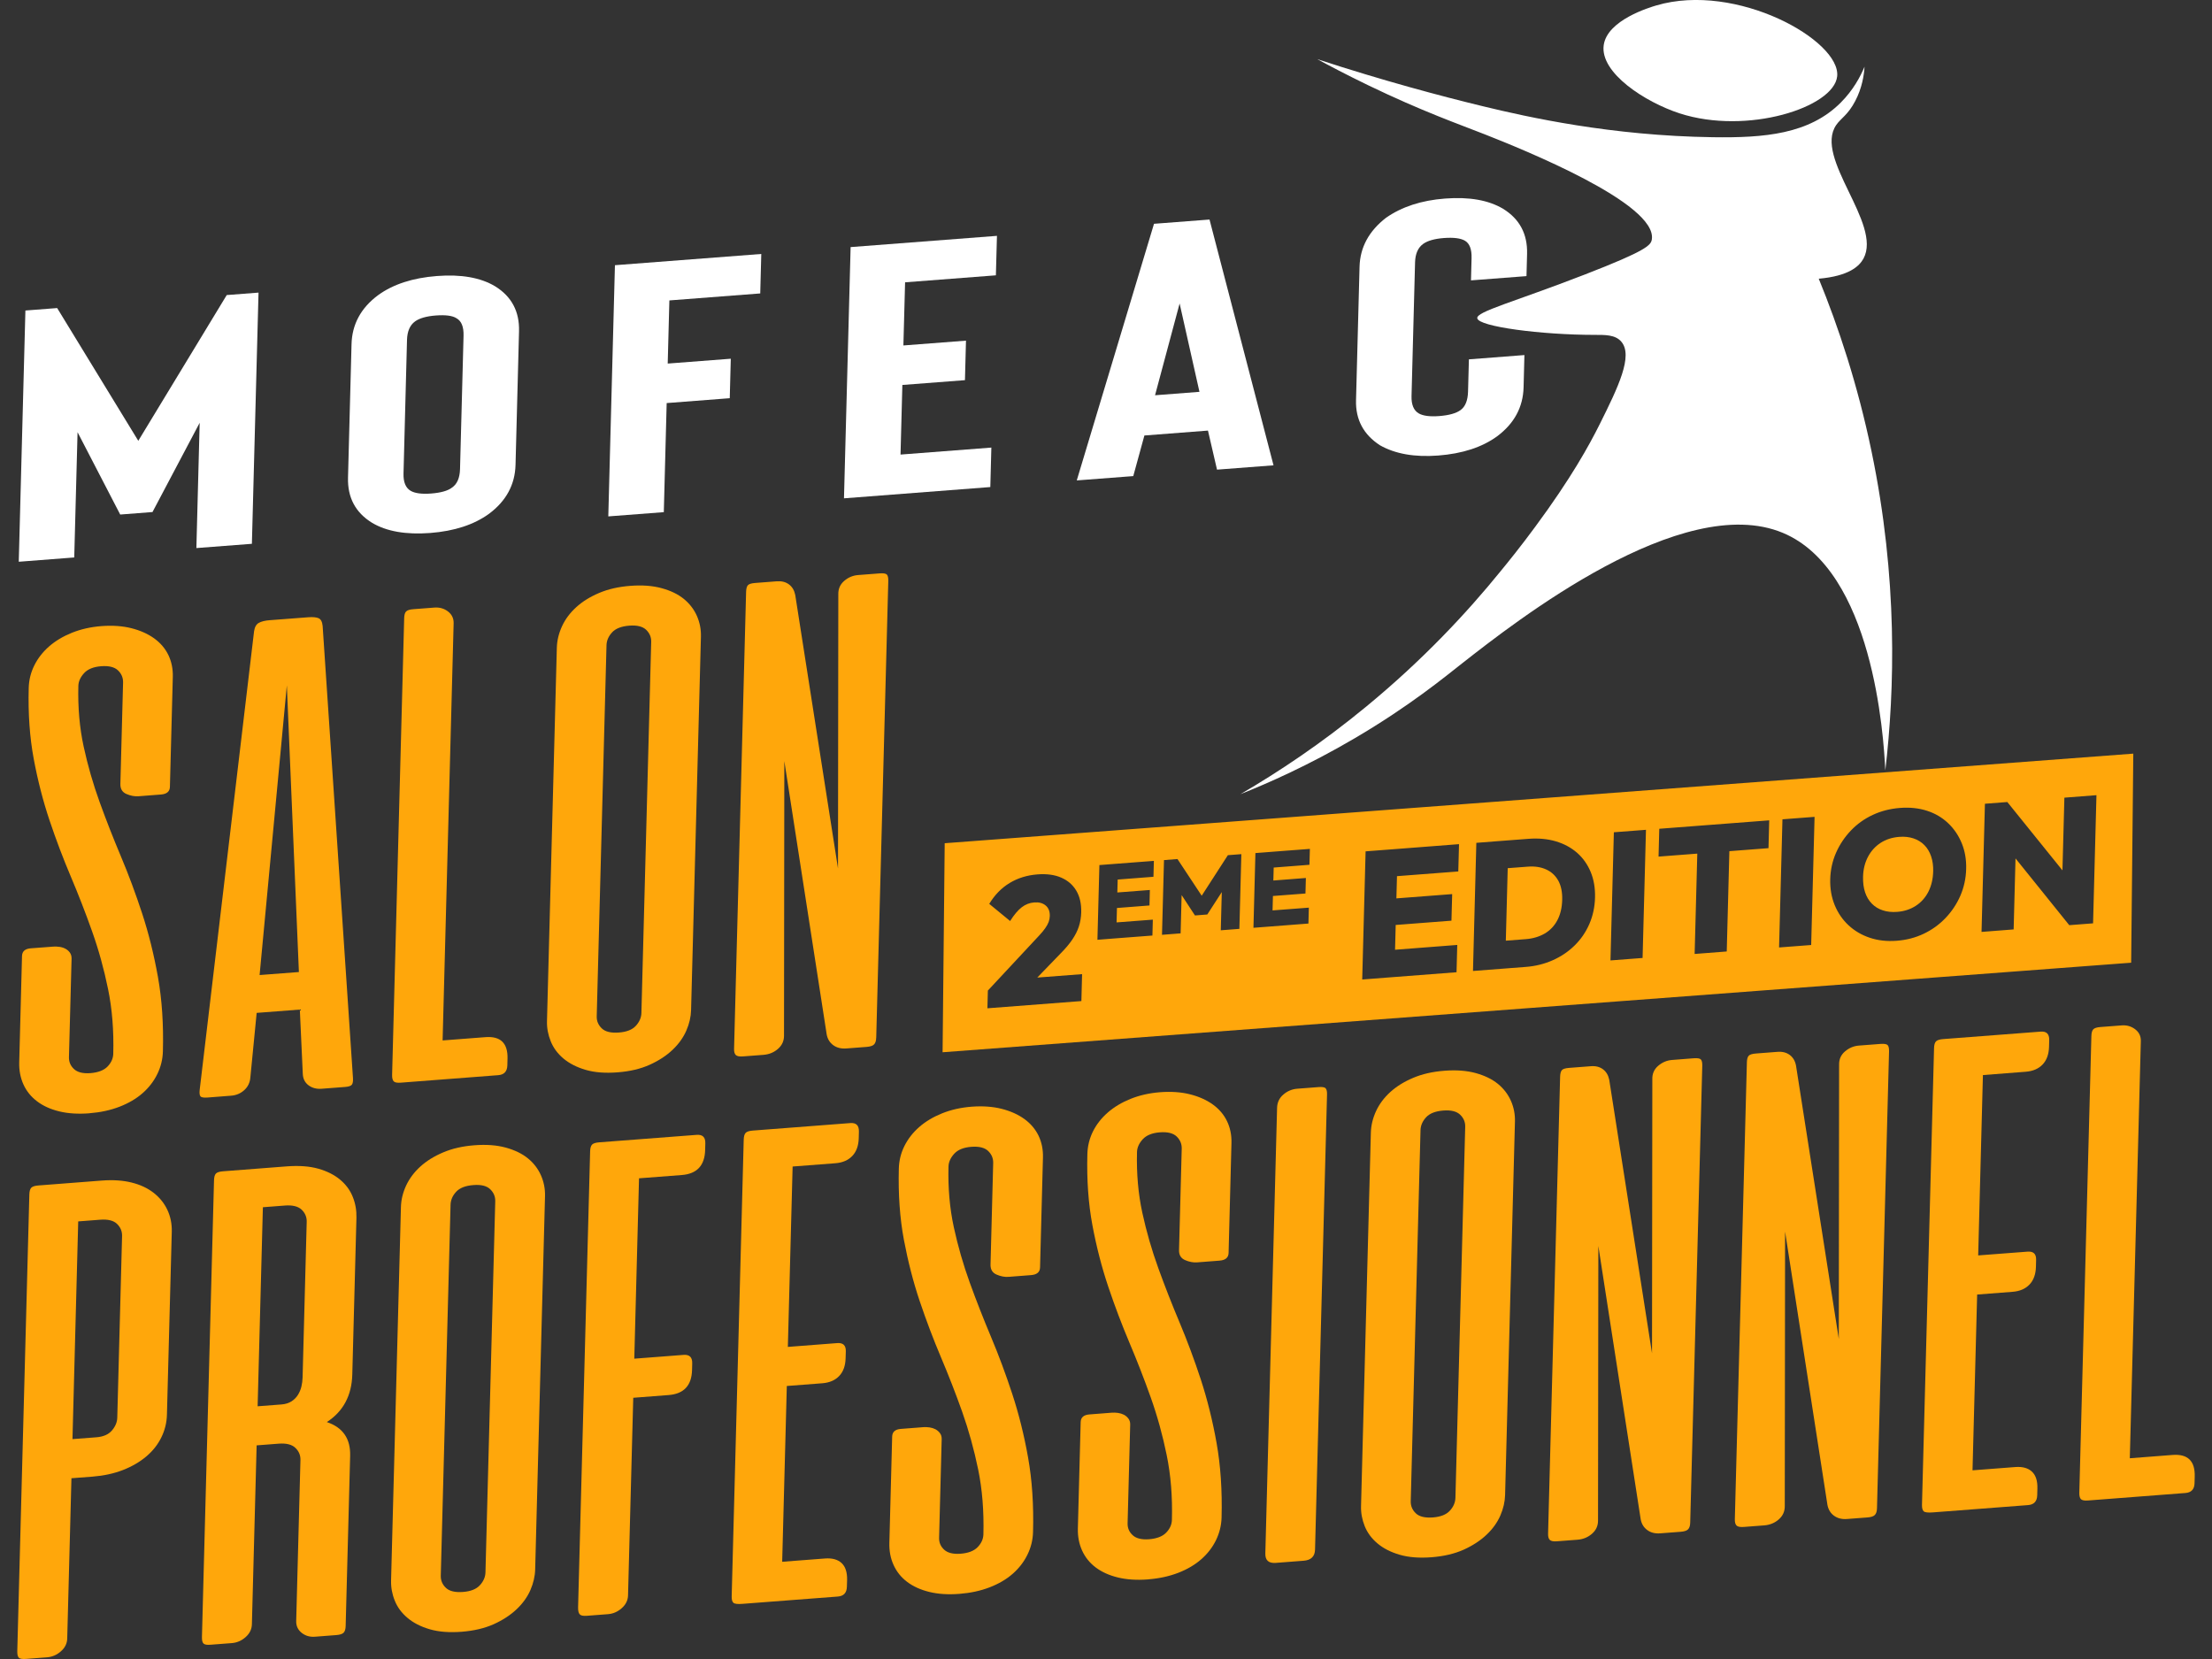 <svg width="64" height="48" viewBox="0 0 64 48" fill="none" xmlns="http://www.w3.org/2000/svg">
<rect x="0" y="0" width="64" height="48" fill="#333333" stroke="none"/>
<g clip-path="url(#clip0_2817_129)">
<path d="M7.48 8.465L7.288 15.734L5.682 15.857L5.777 12.233L4.412 14.815L3.478 14.887L2.244 12.505L2.148 16.129L0.543 16.253L0.735 8.984L1.654 8.913L4.001 12.754L6.56 8.537L7.48 8.466V8.465Z" fill="white"/>
<path d="M12.445 15.421C11.744 15.474 11.183 15.376 10.763 15.125C10.285 14.83 10.054 14.396 10.069 13.821L10.171 9.958C10.186 9.384 10.441 8.912 10.937 8.542C11.372 8.225 11.941 8.04 12.641 7.986C13.342 7.932 13.903 8.031 14.323 8.282C14.801 8.576 15.033 9.011 15.017 9.586L14.916 13.448C14.901 14.023 14.645 14.495 14.15 14.865C13.714 15.181 13.146 15.367 12.445 15.421ZM12.611 9.128C12.338 9.149 12.138 9.206 12.009 9.299C11.86 9.407 11.783 9.586 11.776 9.835L11.675 13.698C11.668 13.947 11.736 14.114 11.88 14.2C12.004 14.273 12.203 14.3 12.475 14.279C12.757 14.257 12.958 14.2 13.077 14.108C13.226 14.007 13.303 13.828 13.31 13.572L13.412 9.709C13.418 9.453 13.35 9.286 13.206 9.207C13.092 9.133 12.893 9.107 12.611 9.128Z" fill="white"/>
<path d="M19.367 8.692L19.319 10.519L21.144 10.379L21.114 11.521L19.289 11.662L19.206 14.818L17.6 14.941L17.792 7.673L22.026 7.348L21.996 8.49L19.368 8.692L19.367 8.692Z" fill="white"/>
<path d="M26.187 8.168L26.138 9.995L27.949 9.856L27.919 10.999L26.108 11.138L26.055 13.152L28.683 12.95L28.653 14.092L24.419 14.418L24.611 7.149L28.845 6.824L28.814 7.966L26.187 8.168V8.168Z" fill="white"/>
<path d="M34.951 12.458L33.111 12.6L32.789 13.775L31.154 13.9L33.389 6.475L34.995 6.352L36.847 13.463L35.212 13.588L34.95 12.458H34.951ZM34.704 11.337L34.13 8.781L33.419 11.436L34.704 11.337Z" fill="white"/>
<path d="M41.611 13.18C40.929 13.232 40.368 13.133 39.928 12.884C39.451 12.575 39.219 12.141 39.234 11.58L39.336 7.717C39.351 7.157 39.606 6.685 40.102 6.301C40.557 5.983 41.125 5.797 41.807 5.745C42.508 5.691 43.068 5.79 43.489 6.041C43.967 6.335 44.198 6.77 44.183 7.345L44.166 7.989L42.56 8.112L42.577 7.468C42.584 7.212 42.52 7.044 42.386 6.965C42.262 6.892 42.059 6.866 41.776 6.887C41.504 6.908 41.303 6.965 41.175 7.058C41.026 7.166 40.948 7.345 40.942 7.594L40.84 11.457C40.833 11.706 40.902 11.873 41.045 11.959C41.17 12.032 41.368 12.059 41.641 12.038C41.923 12.016 42.129 11.959 42.257 11.866C42.396 11.766 42.468 11.587 42.475 11.331L42.5 10.397L44.106 10.273L44.082 11.208C44.066 11.782 43.811 12.254 43.316 12.624C42.88 12.941 42.312 13.126 41.611 13.18L41.611 13.18Z" fill="white"/>
<path d="M38.113 1.712C40.036 2.34 41.677 2.776 42.904 3.074C44.213 3.391 46.613 3.928 49.554 3.97C51.052 3.992 52.347 3.883 53.261 2.966C53.622 2.604 53.828 2.213 53.947 1.929C53.931 2.181 53.875 2.545 53.678 2.922C53.468 3.325 53.263 3.42 53.128 3.616C52.471 4.572 54.465 6.47 53.916 7.482C53.796 7.701 53.499 7.987 52.622 8.064C53.193 9.459 53.747 11.128 54.147 13.049C54.916 16.742 54.82 19.96 54.548 22.29C54.499 21.28 54.192 16.503 51.58 15.416C48.666 14.204 43.849 17.981 42.297 19.198C41.803 19.586 40.783 20.428 39.203 21.356C37.855 22.149 36.675 22.665 35.889 22.978C36.997 22.333 38.244 21.503 39.534 20.44C41.173 19.09 42.446 17.723 43.411 16.534C43.649 16.245 44.006 15.802 44.417 15.244C45.458 13.836 45.984 12.876 46.284 12.274C46.818 11.203 47.26 10.293 46.909 9.885C46.734 9.68 46.434 9.689 46.124 9.689C44.604 9.688 42.778 9.452 42.742 9.208C42.713 9.015 43.791 8.742 45.856 7.942C47.632 7.254 47.764 7.097 47.792 6.931C47.965 5.892 44.064 4.323 42.967 3.89C42.241 3.603 41.159 3.227 39.58 2.464C38.951 2.16 38.445 1.892 38.113 1.712L38.113 1.712Z" fill="white"/>
<path d="M46.4 1.309C46.291 2.11 47.601 2.956 48.597 3.28C50.548 3.913 53.059 3.11 53.155 2.209C53.265 1.173 50.246 -0.527 47.923 0.157C47.742 0.211 46.499 0.577 46.4 1.309V1.309Z" fill="white"/>
<path d="M2.587 32.211C2.26 32.236 1.969 32.218 1.715 32.156C1.461 32.094 1.246 31.997 1.072 31.864C0.897 31.732 0.766 31.569 0.678 31.376C0.591 31.182 0.55 30.97 0.556 30.739L0.637 27.661C0.641 27.525 0.724 27.451 0.888 27.438L1.546 27.388C1.598 27.384 1.655 27.386 1.718 27.395C1.78 27.403 1.838 27.421 1.889 27.448C1.94 27.474 1.984 27.511 2.02 27.559C2.055 27.608 2.072 27.666 2.071 27.734L1.995 30.587C1.992 30.724 2.04 30.838 2.142 30.932C2.243 31.026 2.401 31.065 2.617 31.049C2.84 31.031 3.005 30.968 3.112 30.858C3.218 30.748 3.273 30.625 3.277 30.489C3.295 29.817 3.245 29.191 3.126 28.614C3.008 28.036 2.854 27.48 2.664 26.945C2.474 26.41 2.27 25.884 2.05 25.365C1.83 24.846 1.625 24.306 1.436 23.744C1.247 23.182 1.094 22.589 0.977 21.963C0.86 21.338 0.811 20.652 0.831 19.905C0.837 19.674 0.891 19.456 0.993 19.252C1.094 19.047 1.237 18.865 1.418 18.705C1.601 18.545 1.821 18.413 2.08 18.308C2.339 18.204 2.624 18.139 2.936 18.115C3.256 18.091 3.544 18.111 3.802 18.176C4.06 18.241 4.28 18.34 4.462 18.471C4.644 18.603 4.781 18.764 4.872 18.953C4.963 19.143 5.006 19.353 5 19.584L4.916 22.765C4.913 22.901 4.826 22.975 4.654 22.988L4.008 23.038C3.897 23.047 3.78 23.025 3.659 22.973C3.538 22.922 3.479 22.824 3.483 22.681L3.561 19.746C3.564 19.61 3.515 19.493 3.414 19.396C3.312 19.299 3.15 19.259 2.927 19.276C2.704 19.293 2.539 19.36 2.433 19.476C2.326 19.593 2.27 19.716 2.267 19.845C2.251 20.47 2.302 21.056 2.421 21.603C2.54 22.15 2.694 22.686 2.884 23.21C3.074 23.735 3.279 24.258 3.499 24.78C3.719 25.302 3.923 25.851 4.112 26.427C4.301 27.002 4.453 27.616 4.57 28.268C4.686 28.921 4.734 29.637 4.713 30.419C4.707 30.65 4.653 30.869 4.551 31.077C4.449 31.285 4.307 31.469 4.125 31.629C3.943 31.789 3.721 31.919 3.458 32.021C3.196 32.122 2.905 32.185 2.585 32.21L2.587 32.211Z" fill="#FFA70B"/>
<path d="M10.213 31.198C10.218 31.285 10.207 31.347 10.181 31.383C10.153 31.419 10.088 31.441 9.984 31.449L9.304 31.501C9.156 31.512 9.028 31.478 8.923 31.398C8.818 31.318 8.763 31.204 8.76 31.055L8.675 29.21L7.426 29.306L7.244 31.171C7.232 31.321 7.174 31.444 7.067 31.541C6.961 31.637 6.833 31.691 6.685 31.702L6.005 31.755C5.894 31.763 5.825 31.752 5.8 31.72C5.775 31.688 5.767 31.627 5.777 31.538L7.351 18.264C7.369 18.141 7.416 18.06 7.491 18.02C7.566 17.98 7.667 17.955 7.793 17.945L8.919 17.859C9.053 17.849 9.152 17.858 9.218 17.887C9.285 17.916 9.323 17.991 9.335 18.112L10.213 31.197V31.198ZM7.511 28.211L8.648 28.124L8.299 19.829L7.511 28.211Z" fill="#FFA70B"/>
<path d="M11.749 17.693C11.783 17.656 11.852 17.634 11.956 17.626L12.57 17.579C12.718 17.568 12.849 17.605 12.961 17.691C13.074 17.778 13.129 17.892 13.125 18.035L12.806 30.103L14.044 30.008C14.482 29.974 14.696 30.181 14.684 30.63L14.679 30.824C14.674 31 14.586 31.095 14.415 31.108L11.595 31.325C11.491 31.333 11.423 31.32 11.39 31.285C11.358 31.25 11.343 31.189 11.345 31.1L11.694 17.89C11.696 17.795 11.714 17.729 11.749 17.693Z" fill="#FFA70B"/>
<path d="M16.111 18.741C16.117 18.53 16.167 18.323 16.261 18.119C16.355 17.915 16.492 17.732 16.671 17.569C16.849 17.406 17.069 17.269 17.332 17.157C17.595 17.045 17.897 16.976 18.239 16.95C18.581 16.924 18.882 16.946 19.144 17.018C19.405 17.089 19.619 17.193 19.786 17.329C19.953 17.466 20.078 17.629 20.163 17.819C20.247 18.01 20.286 18.21 20.28 18.421L19.995 29.225C19.99 29.422 19.944 29.62 19.857 29.82C19.77 30.02 19.638 30.205 19.459 30.375C19.28 30.545 19.059 30.689 18.797 30.807C18.534 30.926 18.224 30.999 17.868 31.026C17.511 31.054 17.204 31.03 16.947 30.955C16.689 30.88 16.475 30.77 16.304 30.628C16.134 30.485 16.01 30.318 15.934 30.127C15.857 29.937 15.821 29.743 15.826 29.546L16.111 18.741H16.111ZM17.265 29.405C17.261 29.541 17.31 29.657 17.412 29.755C17.513 29.852 17.678 29.892 17.909 29.874C18.132 29.857 18.295 29.792 18.398 29.679C18.501 29.566 18.555 29.441 18.558 29.305L18.841 18.572C18.845 18.436 18.796 18.32 18.695 18.222C18.593 18.125 18.431 18.085 18.208 18.102C17.978 18.12 17.811 18.185 17.708 18.298C17.605 18.411 17.551 18.535 17.548 18.672L17.265 29.405Z" fill="#FFA70B"/>
<path d="M25.351 30.024C25.349 30.113 25.329 30.177 25.291 30.217C25.253 30.258 25.181 30.281 25.077 30.29L24.486 30.335C24.338 30.346 24.212 30.315 24.111 30.242C24.009 30.168 23.945 30.065 23.919 29.931L22.693 22.02L22.684 29.955C22.687 30.111 22.63 30.24 22.512 30.345C22.394 30.449 22.254 30.507 22.09 30.52L21.5 30.565C21.395 30.573 21.325 30.56 21.289 30.525C21.253 30.491 21.236 30.43 21.239 30.341L21.587 17.121C21.59 17.033 21.606 16.97 21.637 16.934C21.667 16.898 21.739 16.875 21.85 16.867L22.474 16.819C22.615 16.808 22.733 16.838 22.828 16.909C22.922 16.979 22.982 17.081 23.009 17.215L24.246 25.126L24.255 17.191C24.252 17.035 24.309 16.907 24.427 16.806C24.544 16.705 24.677 16.65 24.826 16.638L25.45 16.59C25.561 16.581 25.632 16.593 25.661 16.625C25.689 16.657 25.703 16.717 25.701 16.805L25.352 30.025L25.351 30.024Z" fill="#FFA70B"/>
<path d="M2.067 42.77L1.945 47.407C1.941 47.55 1.881 47.674 1.763 47.777C1.645 47.882 1.512 47.939 1.363 47.951L0.75 47.998C0.646 48.006 0.578 47.994 0.545 47.963C0.513 47.931 0.498 47.868 0.5 47.773L0.849 34.563C0.851 34.468 0.87 34.402 0.904 34.366C0.938 34.329 1.007 34.307 1.112 34.299L2.951 34.157C3.27 34.133 3.556 34.152 3.806 34.214C4.057 34.276 4.269 34.375 4.444 34.511C4.618 34.647 4.751 34.811 4.842 35.004C4.933 35.197 4.976 35.409 4.97 35.64L4.83 40.93C4.824 41.161 4.77 41.381 4.668 41.588C4.566 41.797 4.421 41.98 4.231 42.141C4.041 42.301 3.815 42.432 3.553 42.534C3.291 42.635 3 42.698 2.681 42.723L2.067 42.77ZM2.788 41.585C2.989 41.57 3.139 41.504 3.239 41.388C3.338 41.272 3.389 41.149 3.393 41.02L3.532 35.76C3.535 35.624 3.486 35.508 3.385 35.41C3.284 35.313 3.122 35.273 2.899 35.29L2.263 35.339L2.097 41.638L2.788 41.585V41.585Z" fill="#FFA70B"/>
<path d="M10.001 47.043C9.999 47.138 9.978 47.204 9.94 47.241C9.902 47.278 9.831 47.3 9.727 47.308L9.114 47.355C8.965 47.367 8.837 47.329 8.728 47.243C8.619 47.156 8.566 47.041 8.57 46.899L8.693 42.241C8.696 42.105 8.648 41.988 8.546 41.891C8.445 41.793 8.283 41.753 8.06 41.77L7.425 41.819L7.288 46.997C7.284 47.14 7.223 47.263 7.106 47.367C6.988 47.471 6.855 47.529 6.706 47.54L6.093 47.587C5.988 47.596 5.92 47.584 5.888 47.552C5.855 47.521 5.841 47.458 5.843 47.363L6.192 34.153C6.194 34.057 6.212 33.992 6.247 33.955C6.281 33.919 6.35 33.897 6.454 33.889L8.294 33.747C8.65 33.72 8.956 33.742 9.21 33.814C9.464 33.886 9.674 33.992 9.841 34.132C10.008 34.272 10.13 34.437 10.206 34.628C10.283 34.819 10.318 35.019 10.313 35.23L10.193 39.766C10.177 40.377 9.931 40.837 9.456 41.145C9.919 41.299 10.144 41.625 10.131 42.12L10.001 47.044V47.043ZM7.606 34.929L7.454 40.688L8.146 40.635C8.257 40.626 8.352 40.597 8.432 40.547C8.511 40.496 8.573 40.434 8.62 40.359C8.666 40.284 8.7 40.204 8.721 40.117C8.741 40.031 8.753 39.944 8.755 39.855L8.874 35.35C8.878 35.215 8.829 35.098 8.728 35C8.626 34.903 8.464 34.863 8.242 34.88L7.606 34.929Z" fill="#FFA70B"/>
<path d="M11.6 34.927C11.605 34.716 11.655 34.509 11.749 34.305C11.844 34.101 11.98 33.918 12.159 33.755C12.337 33.592 12.558 33.454 12.821 33.343C13.083 33.231 13.385 33.162 13.727 33.136C14.069 33.109 14.37 33.132 14.632 33.203C14.893 33.275 15.108 33.379 15.274 33.515C15.441 33.651 15.567 33.815 15.651 34.005C15.735 34.195 15.774 34.396 15.769 34.606L15.484 45.411C15.479 45.608 15.432 45.806 15.346 46.006C15.259 46.206 15.126 46.391 14.947 46.561C14.768 46.73 14.548 46.874 14.285 46.993C14.022 47.111 13.713 47.184 13.356 47.212C12.999 47.239 12.692 47.215 12.435 47.14C12.177 47.065 11.963 46.956 11.793 46.813C11.622 46.67 11.498 46.503 11.422 46.312C11.345 46.122 11.31 45.928 11.315 45.73L11.6 34.926L11.6 34.927ZM12.753 45.59C12.75 45.727 12.798 45.843 12.9 45.94C13.001 46.038 13.167 46.077 13.397 46.06C13.62 46.043 13.783 45.978 13.886 45.864C13.989 45.752 14.043 45.627 14.046 45.491L14.329 34.758C14.333 34.622 14.284 34.505 14.183 34.408C14.082 34.31 13.92 34.27 13.697 34.288C13.466 34.305 13.299 34.371 13.196 34.484C13.093 34.597 13.04 34.721 13.036 34.857L12.753 45.59Z" fill="#FFA70B"/>
<path d="M20.158 32.835C20.329 32.822 20.412 32.904 20.407 33.08L20.402 33.274C20.39 33.722 20.165 33.963 19.727 33.997L18.489 34.092L18.352 39.311L19.779 39.201C19.949 39.188 20.033 39.27 20.028 39.446L20.023 39.64C20.011 40.088 19.785 40.329 19.347 40.363L18.322 40.442L18.171 46.16C18.167 46.303 18.106 46.426 17.988 46.53C17.871 46.634 17.738 46.692 17.589 46.703L16.976 46.75C16.871 46.758 16.803 46.743 16.771 46.705C16.738 46.667 16.724 46.6 16.726 46.505L17.074 33.316C17.076 33.22 17.095 33.155 17.129 33.118C17.163 33.082 17.232 33.059 17.337 33.051L20.157 32.835L20.158 32.835Z" fill="#FFA70B"/>
<path d="M24.601 32.494C24.772 32.48 24.855 32.562 24.851 32.739L24.846 32.933C24.84 33.15 24.778 33.321 24.66 33.445C24.541 33.57 24.378 33.64 24.17 33.656L22.933 33.751L22.795 38.97L24.222 38.86C24.393 38.847 24.476 38.925 24.472 39.095L24.466 39.299C24.46 39.517 24.399 39.688 24.28 39.812C24.162 39.936 23.999 40.006 23.791 40.022L22.765 40.101L22.631 45.187L23.869 45.092C24.077 45.076 24.237 45.12 24.349 45.223C24.461 45.327 24.514 45.49 24.509 45.715L24.503 45.908C24.499 46.085 24.411 46.18 24.24 46.193L21.487 46.404C21.346 46.416 21.257 46.406 21.221 46.374C21.184 46.343 21.167 46.28 21.17 46.185L21.518 32.975C21.521 32.88 21.539 32.814 21.574 32.778C21.608 32.741 21.677 32.719 21.781 32.711L24.601 32.494V32.494Z" fill="#FFA70B"/>
<path d="M27.762 46.115C27.435 46.141 27.144 46.122 26.89 46.06C26.636 45.998 26.422 45.901 26.247 45.769C26.072 45.637 25.942 45.474 25.854 45.28C25.766 45.087 25.726 44.875 25.732 44.644L25.813 41.566C25.816 41.43 25.9 41.355 26.063 41.343L26.721 41.292C26.773 41.288 26.83 41.291 26.893 41.299C26.956 41.308 27.013 41.326 27.064 41.352C27.115 41.379 27.159 41.416 27.195 41.464C27.231 41.512 27.248 41.57 27.246 41.638L27.171 44.493C27.167 44.629 27.216 44.744 27.317 44.837C27.419 44.931 27.577 44.97 27.793 44.954C28.015 44.937 28.18 44.873 28.287 44.763C28.393 44.653 28.449 44.53 28.453 44.394C28.47 43.722 28.42 43.096 28.302 42.519C28.183 41.941 28.029 41.385 27.84 40.85C27.65 40.316 27.445 39.789 27.225 39.27C27.005 38.751 26.801 38.211 26.611 37.649C26.422 37.087 26.27 36.494 26.152 35.869C26.035 35.244 25.987 34.557 26.006 33.81C26.012 33.579 26.066 33.361 26.168 33.157C26.27 32.952 26.412 32.77 26.594 32.61C26.776 32.45 26.997 32.318 27.256 32.213C27.514 32.109 27.799 32.044 28.112 32.02C28.431 31.996 28.72 32.016 28.978 32.081C29.236 32.146 29.456 32.245 29.638 32.376C29.82 32.508 29.956 32.669 30.048 32.858C30.139 33.048 30.182 33.258 30.176 33.489L30.092 36.67C30.089 36.806 30.001 36.88 29.83 36.893L29.184 36.943C29.072 36.952 28.956 36.93 28.835 36.878C28.714 36.827 28.655 36.729 28.659 36.587L28.736 33.651C28.74 33.515 28.691 33.398 28.59 33.301C28.488 33.204 28.326 33.164 28.103 33.181C27.88 33.198 27.715 33.265 27.609 33.381C27.502 33.498 27.447 33.621 27.443 33.75C27.427 34.375 27.478 34.961 27.597 35.508C27.716 36.055 27.87 36.591 28.06 37.115C28.25 37.64 28.456 38.163 28.675 38.685C28.895 39.208 29.099 39.757 29.288 40.332C29.477 40.907 29.63 41.521 29.746 42.173C29.862 42.825 29.91 43.543 29.889 44.324C29.883 44.555 29.829 44.775 29.727 44.982C29.625 45.19 29.483 45.374 29.301 45.534C29.119 45.694 28.897 45.824 28.634 45.926C28.372 46.027 28.081 46.09 27.762 46.115L27.762 46.115Z" fill="#FFA70B"/>
<path d="M33.216 45.697C32.889 45.722 32.599 45.703 32.344 45.641C32.09 45.579 31.876 45.482 31.701 45.35C31.527 45.218 31.396 45.055 31.308 44.861C31.221 44.668 31.18 44.456 31.186 44.225L31.267 41.147C31.271 41.011 31.354 40.937 31.518 40.924L32.175 40.873C32.227 40.869 32.285 40.872 32.348 40.88C32.41 40.889 32.467 40.907 32.519 40.933C32.57 40.96 32.613 40.997 32.649 41.045C32.685 41.093 32.702 41.151 32.7 41.219L32.625 44.074C32.621 44.21 32.67 44.325 32.772 44.418C32.873 44.512 33.031 44.551 33.247 44.535C33.47 44.517 33.635 44.454 33.741 44.344C33.848 44.234 33.903 44.111 33.907 43.975C33.925 43.303 33.875 42.678 33.756 42.1C33.638 41.522 33.484 40.966 33.294 40.431C33.104 39.897 32.899 39.37 32.679 38.851C32.46 38.332 32.255 37.792 32.066 37.23C31.877 36.668 31.724 36.075 31.607 35.45C31.49 34.825 31.441 34.139 31.461 33.391C31.467 33.16 31.521 32.942 31.622 32.737C31.724 32.533 31.866 32.351 32.049 32.191C32.231 32.031 32.451 31.899 32.71 31.794C32.969 31.69 33.254 31.625 33.566 31.601C33.886 31.577 34.174 31.597 34.432 31.662C34.69 31.727 34.91 31.826 35.092 31.957C35.274 32.089 35.411 32.25 35.502 32.44C35.593 32.629 35.636 32.84 35.63 33.07L35.547 36.251C35.543 36.387 35.456 36.461 35.285 36.474L34.638 36.524C34.527 36.533 34.41 36.511 34.289 36.459C34.168 36.407 34.109 36.31 34.113 36.167L34.191 33.232C34.194 33.096 34.145 32.98 34.044 32.882C33.943 32.785 33.781 32.745 33.558 32.762C33.335 32.779 33.17 32.846 33.063 32.962C32.956 33.079 32.901 33.202 32.897 33.331C32.881 33.956 32.932 34.542 33.051 35.089C33.17 35.636 33.325 36.172 33.515 36.696C33.705 37.221 33.91 37.744 34.13 38.266C34.349 38.788 34.554 39.337 34.743 39.913C34.931 40.488 35.084 41.102 35.2 41.754C35.316 42.407 35.364 43.124 35.344 43.905C35.338 44.136 35.283 44.355 35.182 44.563C35.08 44.771 34.938 44.955 34.755 45.115C34.573 45.275 34.351 45.405 34.089 45.507C33.826 45.608 33.536 45.671 33.216 45.696L33.216 45.697Z" fill="#FFA70B"/>
<path d="M38.048 44.837C38.042 45.034 37.932 45.141 37.717 45.157L36.914 45.219C36.706 45.235 36.605 45.145 36.61 44.947L36.95 32.053C36.954 31.897 37.015 31.768 37.132 31.668C37.25 31.567 37.383 31.512 37.532 31.5L38.145 31.453C38.256 31.444 38.327 31.456 38.355 31.488C38.384 31.52 38.398 31.58 38.395 31.668L38.048 44.837Z" fill="#FFA70B"/>
<path d="M39.663 32.771C39.669 32.56 39.719 32.353 39.813 32.149C39.907 31.945 40.044 31.762 40.222 31.599C40.401 31.436 40.621 31.298 40.884 31.187C41.147 31.075 41.449 31.006 41.791 30.98C42.133 30.953 42.434 30.976 42.696 31.047C42.957 31.119 43.171 31.223 43.338 31.359C43.505 31.495 43.63 31.659 43.715 31.849C43.799 32.039 43.838 32.239 43.832 32.45L43.547 43.255C43.542 43.452 43.496 43.65 43.409 43.85C43.322 44.05 43.19 44.235 43.011 44.404C42.832 44.574 42.611 44.718 42.349 44.837C42.086 44.955 41.776 45.028 41.419 45.056C41.063 45.083 40.755 45.059 40.498 44.984C40.24 44.909 40.026 44.8 39.856 44.657C39.685 44.514 39.562 44.347 39.485 44.156C39.409 43.965 39.373 43.772 39.379 43.574L39.663 32.77L39.663 32.771ZM40.817 43.434C40.813 43.57 40.862 43.687 40.963 43.784C41.065 43.882 41.23 43.921 41.461 43.904C41.684 43.886 41.847 43.822 41.95 43.708C42.053 43.596 42.106 43.471 42.11 43.335L42.393 32.602C42.397 32.466 42.348 32.349 42.247 32.252C42.145 32.154 41.983 32.114 41.76 32.131C41.53 32.149 41.363 32.215 41.26 32.328C41.157 32.441 41.103 32.565 41.1 32.701L40.817 43.434Z" fill="#FFA70B"/>
<path d="M48.903 44.054C48.901 44.142 48.881 44.206 48.843 44.247C48.804 44.287 48.733 44.311 48.629 44.319L48.038 44.364C47.89 44.376 47.764 44.345 47.663 44.271C47.561 44.198 47.497 44.094 47.471 43.961L46.245 36.049L46.236 43.984C46.239 44.14 46.182 44.27 46.064 44.374C45.946 44.478 45.806 44.536 45.642 44.549L45.051 44.594C44.947 44.603 44.877 44.589 44.841 44.555C44.805 44.52 44.788 44.459 44.791 44.371L45.139 31.15C45.142 31.062 45.158 31 45.189 30.964C45.219 30.927 45.291 30.905 45.402 30.897L46.026 30.849C46.167 30.837 46.285 30.867 46.38 30.938C46.474 31.009 46.534 31.111 46.561 31.245L47.798 39.155L47.807 31.22C47.803 31.064 47.861 30.936 47.978 30.836C48.096 30.735 48.229 30.679 48.378 30.668L49.002 30.619C49.113 30.611 49.183 30.622 49.212 30.654C49.241 30.686 49.254 30.746 49.252 30.834L48.903 44.054V44.054Z" fill="#FFA70B"/>
<path d="M54.307 43.639C54.305 43.727 54.285 43.791 54.246 43.832C54.208 43.872 54.137 43.896 54.033 43.904L53.442 43.949C53.294 43.961 53.168 43.93 53.066 43.856C52.964 43.783 52.901 43.679 52.874 43.545L51.648 35.634L51.639 43.569C51.642 43.725 51.585 43.855 51.468 43.959C51.35 44.063 51.209 44.121 51.046 44.134L50.455 44.179C50.351 44.187 50.281 44.174 50.245 44.14C50.209 44.105 50.192 44.044 50.194 43.956L50.543 30.735C50.545 30.647 50.562 30.585 50.593 30.549C50.623 30.512 50.694 30.49 50.806 30.481L51.43 30.433C51.571 30.422 51.689 30.453 51.783 30.523C51.878 30.594 51.938 30.696 51.964 30.829L53.202 38.74L53.211 30.805C53.207 30.649 53.264 30.521 53.382 30.42C53.5 30.32 53.633 30.264 53.781 30.252L54.406 30.204C54.517 30.196 54.587 30.207 54.616 30.239C54.645 30.271 54.658 30.331 54.656 30.419L54.307 43.639V43.639Z" fill="#FFA70B"/>
<path d="M59.041 29.848C59.212 29.834 59.295 29.916 59.29 30.093L59.285 30.286C59.279 30.504 59.217 30.675 59.099 30.799C58.981 30.923 58.818 30.993 58.61 31.009L57.372 31.105L57.235 36.323L58.661 36.214C58.832 36.2 58.916 36.279 58.911 36.449L58.906 36.653C58.9 36.87 58.838 37.041 58.72 37.165C58.601 37.29 58.438 37.36 58.23 37.376L57.205 37.455L57.071 42.541L58.308 42.446C58.516 42.43 58.676 42.474 58.788 42.577C58.901 42.68 58.954 42.844 58.948 43.068L58.943 43.262C58.938 43.438 58.85 43.533 58.679 43.547L55.926 43.758C55.785 43.769 55.696 43.759 55.66 43.728C55.624 43.697 55.607 43.634 55.609 43.538L55.958 30.328C55.96 30.233 55.979 30.168 56.013 30.131C56.047 30.095 56.116 30.072 56.221 30.064L59.041 29.848Z" fill="#FFA70B"/>
<path d="M60.565 29.781C60.599 29.745 60.668 29.723 60.772 29.715L61.386 29.668C61.534 29.656 61.665 29.694 61.777 29.78C61.89 29.866 61.945 29.98 61.941 30.123L61.622 42.192L62.86 42.096C63.298 42.063 63.512 42.27 63.5 42.719L63.495 42.912C63.49 43.089 63.402 43.184 63.231 43.197L60.411 43.414C60.307 43.422 60.239 43.408 60.206 43.374C60.174 43.339 60.159 43.277 60.161 43.189L60.51 29.979C60.512 29.884 60.53 29.818 60.565 29.781Z" fill="#FFA70B"/>
<path d="M55.679 24.452C55.591 24.363 55.486 24.298 55.362 24.257C55.239 24.216 55.102 24.201 54.95 24.213C54.745 24.229 54.566 24.287 54.411 24.387C54.257 24.488 54.135 24.622 54.046 24.791C53.957 24.96 53.909 25.152 53.904 25.368C53.9 25.536 53.919 25.685 53.962 25.815C54.005 25.946 54.071 26.056 54.158 26.145C54.245 26.234 54.351 26.299 54.477 26.34C54.601 26.381 54.74 26.395 54.892 26.383C55.096 26.368 55.276 26.308 55.433 26.206C55.589 26.104 55.71 25.967 55.796 25.797C55.881 25.627 55.927 25.432 55.933 25.212C55.937 25.052 55.918 24.908 55.874 24.779C55.831 24.65 55.766 24.541 55.679 24.452Z" fill="#FFA70B"/>
<path d="M27.333 24.397L27.272 30.445L61.661 27.854L61.723 21.805L27.333 24.397ZM31.288 28.964L28.569 29.173L28.582 28.66L30.064 27.07C30.135 26.995 30.194 26.924 30.24 26.858C30.287 26.791 30.32 26.731 30.341 26.675C30.361 26.619 30.372 26.562 30.374 26.503C30.377 26.37 30.338 26.269 30.255 26.199C30.172 26.129 30.062 26.099 29.923 26.11C29.792 26.12 29.671 26.166 29.562 26.25C29.453 26.333 29.341 26.466 29.226 26.648L28.622 26.152C28.778 25.893 28.974 25.692 29.21 25.549C29.447 25.405 29.716 25.322 30.017 25.299C30.284 25.278 30.512 25.309 30.704 25.392C30.895 25.475 31.041 25.601 31.141 25.771C31.242 25.941 31.289 26.149 31.283 26.397C31.279 26.543 31.256 26.68 31.215 26.806C31.174 26.933 31.11 27.059 31.024 27.186C30.938 27.313 30.824 27.448 30.682 27.591L30.012 28.284L31.308 28.185L31.288 28.964ZM33.373 25.368L32.338 25.448L32.328 25.822L33.269 25.75L33.258 26.198L32.317 26.271L32.306 26.688L33.355 26.608L33.343 27.068L32.181 27.157L31.752 27.191L31.809 25.029L32.351 24.987L33.385 24.908L33.373 25.368ZM35.859 26.875L35.321 26.916L35.35 25.811L34.931 26.459L34.574 26.487L34.188 25.897L34.159 27.005L33.62 27.047L33.678 24.885L34.068 24.855L34.769 25.916L35.526 24.743L35.916 24.713L35.859 26.875ZM37.886 25.021L36.852 25.101L36.842 25.476L37.783 25.403L37.771 25.852L36.83 25.924L36.819 26.341L37.869 26.261L37.857 26.721L36.785 26.804L36.266 26.844L36.323 24.682L36.752 24.649L36.862 24.64H36.864L37.899 24.561L37.886 25.021ZM42.193 25.214L40.419 25.35L40.402 25.993L42.016 25.869L41.995 26.638L40.382 26.762L40.363 27.479L42.163 27.34L42.142 28.13L40.15 28.283L39.413 28.34L39.511 24.632L40.44 24.561L42.214 24.424L42.193 25.214ZM46.149 25.97C46.142 26.245 46.086 26.5 45.984 26.736C45.881 26.972 45.739 27.179 45.558 27.356C45.377 27.534 45.166 27.676 44.925 27.783C44.684 27.89 44.424 27.955 44.144 27.976L43.547 28.022L42.618 28.093L42.715 24.386L43.302 24.34L44.231 24.269C44.514 24.248 44.775 24.272 45.014 24.342C45.252 24.413 45.457 24.523 45.629 24.673C45.801 24.824 45.932 25.009 46.023 25.228C46.114 25.447 46.156 25.694 46.149 25.97ZM47.525 27.717L46.596 27.788L46.694 24.08L47.623 24.009L47.525 27.717ZM51.168 24.54L50.036 24.627L49.96 27.529L49.031 27.601L49.108 24.698L47.987 24.784L48.008 23.979L51.189 23.735L51.168 24.54ZM52.403 27.342L51.474 27.413L51.572 23.705L52.501 23.634L52.403 27.342ZM56.887 25.144C56.88 25.416 56.824 25.673 56.72 25.914C56.615 26.155 56.472 26.37 56.291 26.56C56.11 26.75 55.899 26.902 55.66 27.016C55.42 27.13 55.161 27.198 54.88 27.219C54.597 27.241 54.337 27.212 54.101 27.133C53.864 27.054 53.66 26.934 53.486 26.773C53.312 26.612 53.179 26.418 53.085 26.191C52.991 25.963 52.947 25.713 52.954 25.441C52.961 25.169 53.017 24.914 53.122 24.674C53.227 24.435 53.37 24.221 53.551 24.031C53.732 23.841 53.943 23.69 54.184 23.578C54.425 23.465 54.688 23.398 54.972 23.376C55.255 23.354 55.515 23.381 55.751 23.457C55.988 23.533 56.191 23.652 56.363 23.815C56.535 23.977 56.667 24.172 56.76 24.398C56.852 24.623 56.895 24.872 56.887 25.144ZM60.559 26.715L59.87 26.768L58.315 24.836L58.261 26.891L57.332 26.963L57.43 23.255L58.078 23.205L59.673 25.182L59.729 23.079L60.657 23.007L60.559 26.715Z" fill="#FFA70B"/>
<path d="M44.738 25.157C44.586 25.087 44.409 25.059 44.205 25.075L43.623 25.119L43.568 27.217L44.149 27.172C44.353 27.156 44.534 27.102 44.692 27.011C44.85 26.918 44.972 26.79 45.059 26.625C45.147 26.459 45.193 26.264 45.199 26.037C45.205 25.814 45.168 25.629 45.087 25.482C45.006 25.335 44.89 25.227 44.738 25.157Z" fill="#FFA70B"/>
</g>
<defs>
<clipPath id="clip0_2817_129">
<rect width="63" height="48" fill="white" transform="translate(0.5)"/>
</clipPath>
</defs>
</svg>
